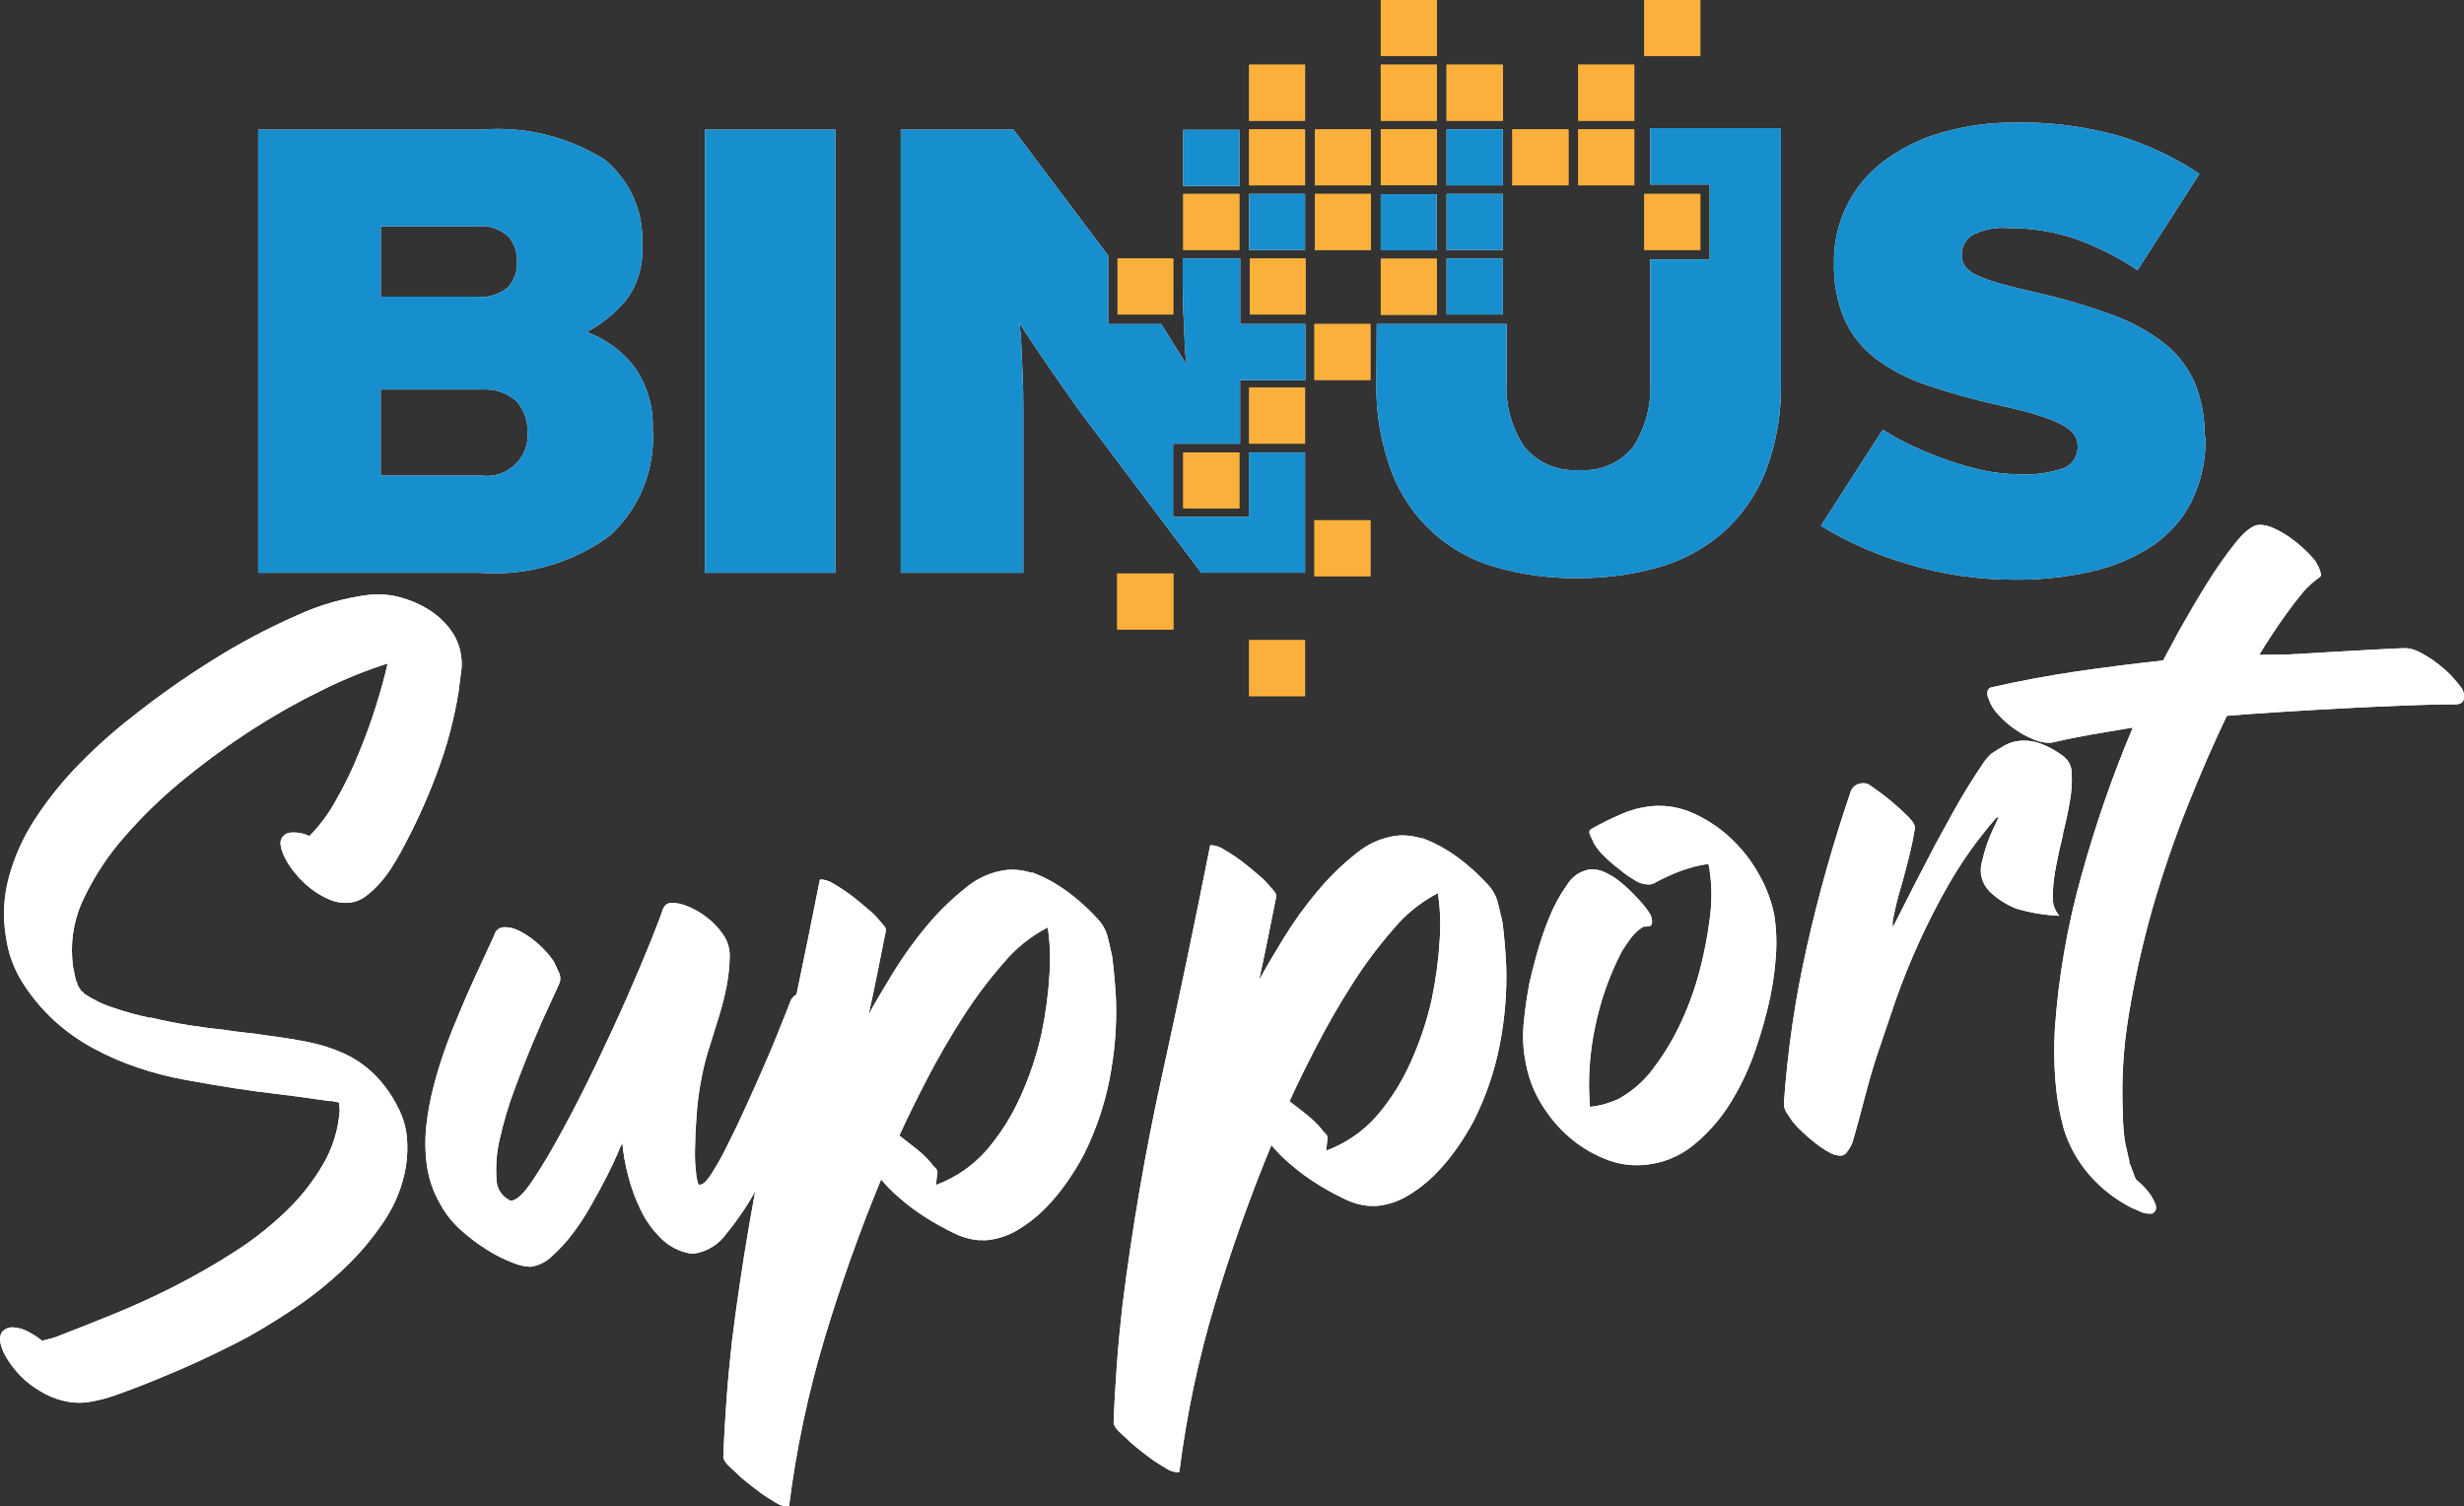 <?xml version="1.0" encoding="UTF-8"?>
<svg id="Layer_2" data-name="Layer 2" xmlns="http://www.w3.org/2000/svg" viewBox="0 0 239.27 146.25">
  <rect x="0" y="0" width="239.27" height="146.25" fill="#333333" stroke="none"/>
  <defs>
    <style>
      .cls-1 {
        fill: #fbb03c;
      }

      .cls-1, .cls-2, .cls-3 {
        stroke-width: 0px;
      }

      .cls-2 {
        fill: #178ece;
      }

      .cls-3 {
        fill: #fff;
      }
    </style>
  </defs>
  <g id="Layer_1-2" data-name="Layer 1">
    <g>
      <path class="cls-3" d="M14.63,98.81c1.31.31,2.58.57,3.83.76,1.25.19,2.28.33,3.09.4.77.13,1.51.22,2.26.3.75.08,1.51.18,2.27.3,1.34.17,2.63.38,3.85.62,1.2.24,2.36.61,3.47,1.11,1.09.5,2.08,1.18,2.94,2.02.96.96,1.76,2.08,2.35,3.31.45.87.73,1.83.82,2.8.09.96.05,1.93-.1,2.89-.32,1.85-1.02,3.62-2.06,5.18-1.09,1.65-2.36,3.17-3.79,4.54-1.46,1.4-3.03,2.68-4.7,3.82-1.68,1.14-3.29,2.13-4.81,2.98-.72.39-1.8.94-3.23,1.63-1.43.69-2.93,1.37-4.51,2.02-1.57.67-3.09,1.27-4.54,1.79-1.12.44-2.28.75-3.47.91-.76.07-1.52,0-2.25-.19-.76-.2-1.48-.5-2.14-.91-.69-.4-1.32-.88-1.88-1.44-.53-.55-1-1.15-1.4-1.8-.18-.29-.33-.6-.44-.92-.12-.3-.18-.62-.18-.94,0-.27.09-.53.26-.73.26-.25.61-.38.96-.37.53.03,1.05.17,1.51.43.48.24.93.54,1.35.87l.9-.22c.28-.08.56-.17.83-.29,1.6-.62,3.36-1.31,5.28-2.1,1.92-.78,3.87-1.67,5.84-2.67,1.98-1.01,3.9-2.11,5.77-3.31,1.81-1.15,3.5-2.47,5.04-3.95,1.43-1.36,2.65-2.91,3.64-4.61.93-1.6,1.48-3.4,1.6-5.25l-.06-.71c-.06-.02-.12-.04-.18-.06-.06,0-.12-.03-.18-.05-.1.02-.2,0-.29-.05-.05,0-.1,0-.15,0-.04,0-.09,0-.14,0-.38-.06-.7-.1-.93-.13-1.39-.21-2.78-.39-4.17-.56-1.39-.16-2.77-.35-4.16-.56-1.54-.24-3.1-.51-4.69-.8-1.58-.28-3.13-.68-4.64-1.19-1.5-.5-2.96-1.14-4.35-1.89-1.4-.76-2.69-1.68-3.86-2.75-1.16-1.09-2.18-2.32-3.03-3.67-.84-1.35-1.38-2.86-1.59-4.44-.31-1.9-.22-3.84.28-5.7.53-1.97,1.36-3.84,2.46-5.55,1.1-1.7,2.35-3.31,3.73-4.8,1.82-1.93,3.79-3.72,5.88-5.34,2.45-1.94,5-3.74,7.65-5.39,2.61-1.65,5.34-3.1,8.17-4.35,2.3-1.07,4.75-1.76,7.27-2.06.94-.07,1.88.01,2.79.25.96.25,1.88.63,2.73,1.15.84.51,1.57,1.16,2.16,1.94.58.75.95,1.63,1.08,2.57.09.55.09,1.11,0,1.66-.09.61-.16,1.17-.21,1.69-.44,2.78-1.16,5.51-2.16,8.14-.99,2.65-2.17,5.21-3.53,7.69-.25.44-.53.93-.87,1.46-.34.54-.73,1.04-1.15,1.51-.41.47-.88.89-1.38,1.26-.46.34-1.01.55-1.58.6-.67.06-1.34-.06-1.95-.33-.66-.29-1.28-.66-1.84-1.11-.58-.46-1.1-.99-1.55-1.56-.42-.52-.77-1.08-1.04-1.69-.12-.29-.21-.59-.26-.9-.06-.31.03-.63.24-.87.19-.21.47-.34.75-.35.62-.05,1.25.07,1.81.34.99-1.01,1.84-2.14,2.52-3.38.84-1.46,1.59-2.98,2.22-4.54.67-1.62,1.26-3.22,1.75-4.8.49-1.58.86-2.93,1.1-4.04-2.06.66-4.06,1.46-6,2.41-2.36,1.14-4.66,2.42-6.87,3.83-2.35,1.5-4.61,3.13-6.77,4.89-2.1,1.69-4.05,3.56-5.82,5.59-1.6,1.79-2.94,3.8-3.98,5.96-.92,1.83-1.33,3.88-1.19,5.92l.06.64c.02.24.07.47.13.7.01.13.04.26.07.39.04.13.06.25.07.38.06.06.09.13.09.21l.08.14c0,.1,0,.15.05.17.04.05.05.11.05.17.12.11.21.25.25.4.05,0,.07,0,.08.03,0,.03.02.03.07.03s.08.08.08.1.03.06.08.1c.86.58,1.79,1.04,2.78,1.35,1.2.42,2.43.75,3.67,1.01"/>
      <path class="cls-3" d="M64.43,88.19c.12-.31.41-.51.74-.51.55-.01,1.09.1,1.59.32.67.27,1.3.64,1.87,1.08.6.46,1.13,1.01,1.56,1.63.42.59.66,1.29.67,2.02,0,1.02-.11,2.03-.3,3.03-.2.99-.44,1.97-.74,2.93-.3.97-.6,1.94-.91,2.92-.32.98-.58,1.97-.77,2.98-.25,1.23-.42,2.48-.5,3.74-.09,1.19-.14,2.26-.15,3.21-.02.78,0,1.56.1,2.33.02.36.09.71.2,1.05,0,.09.08.13.22.12.28-.02.65-.39,1.11-1.1.55-.88,1.06-1.79,1.51-2.72.57-1.11,1.16-2.35,1.77-3.7.62-1.35,1.21-2.68,1.78-3.99.57-1.3,1.08-2.51,1.51-3.61.44-1.1.77-1.94,1.01-2.52.12-.53.58-.92,1.13-.95.38-.03.76.03,1.12.19.34.14.65.33.94.55.15.09.08.74-.22,1.97-.29,1.23-.74,2.74-1.34,4.54-.6,1.78-1.31,3.71-2.12,5.79-.76,1.98-1.65,3.9-2.65,5.77-.84,1.59-1.84,3.09-2.98,4.48-.71,1.03-1.8,1.74-3.03,1.97-.19.03-.38.03-.57,0-1.06-.19-2.03-.7-2.79-1.46-.82-.8-1.49-1.74-1.98-2.77-.52-1.07-.93-2.19-1.22-3.34-.27-1.03-.46-2.09-.56-3.15-.17.33-.32.66-.45,1.01-.26.62-.61,1.36-1.05,2.22-.44.87-.95,1.8-1.51,2.79-.54.97-1.14,1.9-1.82,2.79-.6.8-1.28,1.53-2.02,2.2-.56.55-1.29.91-2.08,1.01-.58-.02-1.14-.15-1.67-.38-.87-.33-1.7-.74-2.49-1.24-.92-.57-1.78-1.22-2.58-1.94-.82-.73-1.5-1.59-2.02-2.55-.66-1.13-1.09-2.38-1.28-3.68-.18-1.29-.2-2.6-.06-3.9.14-1.31.39-2.61.72-3.89.34-1.29.72-2.51,1.14-3.68.42-1.17.87-2.3,1.34-3.39.47-1.13.96-2.26,1.48-3.39l1.91-4.14c.1-.44.47-.77.92-.79.46-.03.92.07,1.34.27.49.23.95.51,1.39.84.44.33.86.7,1.23,1.1.32.33.61.69.87,1.06.12.23.28.57.48,1.01.19.33.24.72.13,1.09-.12.3-.43.97-.92,2.02-.5,1.05-1.05,2.3-1.66,3.76-.61,1.45-1.22,3-1.83,4.66-.57,1.53-1.04,3.1-1.4,4.7-.3,1.26-.42,2.56-.33,3.86-.03.89.46,1.72,1.25,2.13.06.04.14.06.22.05.52-.05,1.21-.71,2.06-1.99.86-1.28,1.82-2.89,2.87-4.83,1.06-1.94,2.14-4.05,3.24-6.35,1.1-2.3,2.11-4.48,3.03-6.56.91-2.07,1.68-3.9,2.32-5.49.64-1.59,1.03-2.63,1.18-3.12"/>
      <path class="cls-3" d="M100.18,84.7c.84.31,1.65.7,2.41,1.17.78.48,1.51,1.02,2.2,1.62.62.53,1.2,1.09,1.75,1.69.48.49.83,1.1,1.01,1.76.15.61.3,1.25.45,1.95.17,1.35.29,2.73.37,4.16.09,2.6-.13,5.2-.63,7.76-.5,2.56-1.35,5.03-2.52,7.36-.49.92-1.04,1.81-1.64,2.66-.65.93-1.38,1.81-2.18,2.61-.79.78-1.67,1.46-2.62,2.02-.9.54-1.92.87-2.97.97-.13.01-.26.01-.39,0-.13-.01-.26-.01-.39,0-.85-.08-1.68-.32-2.44-.71-.94-.45-1.85-.95-2.72-1.51-.89-.56-1.73-1.19-2.52-1.88-.65-.54-1.25-1.15-1.79-1.8-2.1,5.08-3.94,10.26-5.52,15.53-1.58,5.28-2.72,10.67-3.41,16.14,0,.05-.04.08-.14.09-.4,0-.8-.14-1.13-.36-.52-.3-1.03-.62-1.51-.97-.5-.38-1.01-.76-1.48-1.15-.33-.26-.64-.54-.93-.84-.1-.09-.34-.3-.7-.65-.36-.35-.5-.64-.5-.88.07-1.9.18-3.79.32-5.67.14-1.88.32-3.75.53-5.62.95-7.56,2.23-15.02,3.85-22.37,1.62-7.36,3.17-14.77,4.65-22.23-.01-.07.03-.14.1-.15,0,0,.02,0,.03,0,.46.03.9.19,1.28.45.6.35,1.18.74,1.74,1.16.58.45,1.13.9,1.64,1.35.37.3.7.64,1.01,1.01.11.13.25.3.44.51.18.17.24.43.16.66-.27,1.3-.53,2.61-.79,3.94-.26,1.32-.55,2.67-.85,4.03.65-1.19,1.47-2.58,2.44-4.16.97-1.57,2.05-3.06,3.23-4.47,1.12-1.35,2.39-2.58,3.76-3.67,1.15-.97,2.55-1.57,4.03-1.74.8-.06,1.6.04,2.37.29M101.15,100.32c.4-1.92.66-3.86.77-5.81.1-1.49.04-2.98-.18-4.45-1.65.86-3.12,2.03-4.31,3.47-1.47,1.68-2.81,3.47-4,5.35-1.25,1.96-2.4,3.95-3.45,5.98-1.05,2.03-1.93,3.83-2.65,5.41.56.43,1.1.85,1.64,1.28.52.41,1,.87,1.43,1.37.12.19.27.36.44.51.18.16.24.4.16.63-.03.19-.05.36-.06.51,0,.15-.03.31-.06.5,1.88-.69,3.56-1.84,4.89-3.34,1.36-1.58,2.48-3.35,3.33-5.26.89-1.97,1.58-4.03,2.05-6.14"/>
      <path class="cls-3" d="M138.07,81.37c.84.31,1.65.7,2.41,1.17.78.48,1.51,1.02,2.2,1.62.62.53,1.2,1.09,1.75,1.69.48.49.83,1.1,1.01,1.76.15.61.3,1.25.46,1.95.17,1.35.29,2.73.36,4.16.09,2.6-.13,5.2-.63,7.76-.5,2.56-1.35,5.03-2.52,7.36-.49.92-1.04,1.81-1.64,2.66-.65.93-1.38,1.81-2.18,2.61-.79.78-1.67,1.46-2.62,2.02-.9.54-1.92.87-2.96.97-.13.01-.26.01-.39,0-.13-.01-.26-.01-.39,0-.85-.08-1.68-.32-2.44-.71-.94-.45-1.85-.95-2.72-1.51-.89-.56-1.73-1.19-2.52-1.88-.65-.54-1.25-1.15-1.79-1.8-2.1,5.08-3.94,10.26-5.52,15.53-1.58,5.28-2.72,10.67-3.41,16.14,0,.05-.04.08-.14.09-.4,0-.8-.14-1.13-.36-.52-.3-1.03-.62-1.51-.97-.53-.38-1.01-.76-1.48-1.15-.33-.26-.64-.54-.93-.84-.1-.09-.34-.3-.7-.65-.36-.35-.5-.64-.5-.88.07-1.9.18-3.79.32-5.67.14-1.88.32-3.75.53-5.62.95-7.56,2.23-15.02,3.85-22.37,1.62-7.36,3.17-14.77,4.65-22.23-.01-.07.03-.14.1-.15,0,0,.02,0,.03,0,.46.03.9.19,1.28.45.6.35,1.18.74,1.74,1.16.58.45,1.13.9,1.64,1.35.37.3.7.64,1.01,1.01.11.13.25.3.44.51.18.17.24.43.17.66-.27,1.3-.53,2.61-.79,3.94-.26,1.32-.55,2.67-.85,4.03.65-1.19,1.47-2.58,2.44-4.16.97-1.57,2.04-3.06,3.23-4.47,1.12-1.35,2.38-2.58,3.76-3.67,1.15-.96,2.55-1.57,4.03-1.74.8-.06,1.6.04,2.37.29M139.04,96.99c.4-1.92.66-3.86.77-5.81.1-1.49.04-2.98-.18-4.45-1.65.86-3.12,2.03-4.31,3.47-1.47,1.68-2.81,3.47-4,5.35-1.25,1.96-2.4,3.95-3.45,5.98-1.05,2.03-1.93,3.83-2.65,5.41.56.43,1.1.85,1.64,1.28.52.41,1,.87,1.43,1.37.12.19.27.36.44.51.18.16.24.4.16.63-.03.19-.05.36-.06.51,0,.15-.04.31-.06.5,1.88-.69,3.56-1.84,4.89-3.34,1.36-1.58,2.48-3.35,3.33-5.26.89-1.97,1.58-4.03,2.05-6.14"/>
      <path class="cls-3" d="M166.02,84.45l-.12-.56c-.94.13-1.86.37-2.74.7-.88.34-1.74.73-2.56,1.19-.13.07-.27.1-.42.11-.51.01-1-.13-1.42-.41-.55-.32-1.07-.69-1.55-1.1-.54-.4-1.04-.84-1.51-1.32-.36-.34-.66-.73-.92-1.16-.08-.23-.19-.44-.3-.65-.2-.39-.19-.63.04-.75.9-.51,1.85-.98,2.86-1.42.97-.43,2-.7,3.05-.8,1.38-.12,2.77.13,4.03.71,1.33.6,2.55,1.41,3.62,2.42,1.08,1.01,2,2.19,2.72,3.49.69,1.2,1.18,2.49,1.47,3.84.22,1.34.28,2.71.18,4.06-.09,1.34-.27,2.67-.54,3.98-.37,1.74-.85,3.45-1.43,5.13-.61,1.8-1.42,3.53-2.42,5.15-.96,1.56-2.17,2.95-3.58,4.11-1.37,1.13-3.06,1.81-4.83,1.95-1.33.12-2.66-.1-3.89-.62-1.26-.52-2.43-1.24-3.45-2.14-1.03-.91-1.91-1.97-2.62-3.14-.7-1.13-1.19-2.37-1.46-3.67-.3-1.32-.4-2.68-.28-4.04.12-1.36.31-2.72.57-4.06.13-.63.36-1.51.69-2.72.33-1.22.74-2.42,1.21-3.58.45-1.14,1.03-2.21,1.74-3.21.48-.81,1.29-1.36,2.21-1.51.5-.04.99.05,1.44.26.51.23.99.52,1.42.87.45.35.87.73,1.27,1.13.39.4.72.75.98,1.05.22.25.42.52.61.8.22.28.33.62.34.97-.03.24-.09.37-.18.4-.14.04-.28.06-.42.07h-.21s-.08.02-.1.05c-.03.03-.07.05-.1.05-.42.29-.78.64-1.08,1.05-.32.43-.6.85-.85,1.25-1.2,2.31-2.07,4.77-2.59,7.32-.55,2.55-.72,5.17-.51,7.78.47-.04.94-.13,1.4-.26.45-.13.88-.29,1.31-.47,1.4-.76,2.61-1.82,3.53-3.11,1.06-1.41,1.96-2.94,2.69-4.54.75-1.64,1.35-3.34,1.79-5.09.4-1.54.7-3.11.9-4.69.24-1.6.24-3.23,0-4.83"/>
      <path class="cls-3" d="M200.34,81.02c-.28,1.11-.52,2.19-.71,3.22-.18.92-.28,1.86-.29,2.79-.05.69.18,1.37.63,1.9-1.42-.06-2.82-.3-4.18-.7-.96-.38-1.84-.94-2.59-1.66-.77-.78-1.05-1.91-.72-2.95.24-1.09.6-2.14,1.08-3.15.4-.79.56-1.19.46-1.18l-.07.08c-.06,0-.11.04-.14.09-1.75,2-3.29,4.17-4.61,6.47-2.04,3.57-3.75,7.32-5.12,11.2l-1.86,5.49c-.41,1.27-.78,2.55-1.12,3.86-.33,1.31-.7,2.66-1.1,4.07,0-.05,0,0-.06.18-.04.21-.13.41-.23.59-.12.22-.25.42-.41.61-.12.16-.3.27-.51.29-.41,0-.82-.1-1.16-.32-.48-.26-.93-.57-1.36-.91-.46-.36-.88-.72-1.27-1.09-.32-.3-.62-.61-.9-.95-.16-.22-.35-.51-.57-.84-.21-.3-.31-.65-.3-1.01.36-5.13,1.11-10.23,2.25-15.25,1.13-5.02,2.53-9.98,4.19-14.84.12-.53.58-.92,1.13-.95.25-.03.51.02.72.15.86.59,1.62,1.16,2.28,1.72.56.47,1.08.95,1.54,1.42.47.48.67.86.6,1.15-.16.96-.39,2.06-.71,3.29-.32,1.24-.59,2.22-.81,2.95-.18.63-.31,1.15-.39,1.56-.08.41-.16.76-.23,1.05-.02.24-.02.48,0,.71,1.49-2.97,2.86-5.64,4.12-8.03.57-1.04,1.13-2.06,1.68-3.06.55-1,1.08-1.9,1.57-2.69.5-.8.94-1.47,1.31-2.02.25-.4.55-.76.9-1.08.4-.27.83-.53,1.28-.79.45-.25.94-.4,1.45-.45.79-.07,1.58.06,2.3.37.72.3,1.4.7,2.02,1.17.49.42.77,1.03.75,1.68.04.9-.03,1.8-.19,2.68-.17,1.01-.4,2.07-.68,3.18"/>
      <path class="cls-3" d="M223.62,57.53c-.56.67-1.09,1.36-1.59,2.06-.51.7-.99,1.4-1.45,2.11-.46.7-.86,1.33-1.19,1.88.95,0,1.89-.01,2.84-.03.94-.04,10.46-.62,11.41-.61.43.03.85.15,1.24.35.46.23.89.49,1.31.77.43.3.84.62,1.22.96.33.28.63.58.9.91.24.26.47.54.68.83.23.28.33.65.27,1.01,0,.38-.26.59-.73.63h-.28c-4.45-.03-17.5.72-22.01,1.11-1.28,2.67-2.56,5.6-3.84,8.82-1.28,3.21-2.41,6.52-3.39,9.92-.96,3.38-1.72,6.81-2.29,10.28-.54,3.21-.73,6.46-.57,9.7,0,1.02.08,2.03.27,3.03.07.23.12.46.17.7.05.24.1.47.17.7v.21c.12.27.23.55.32.82.1.28.2.55.32.82.39.33.76.69,1.09,1.07.3.35.55.75.74,1.18.11.19.15.41.13.63-.04.21-.19.38-.38.46h-.21c-.32.01-.65-.06-.94-.2-.34-.16-.61-.28-.81-.35-1.56-.79-2.96-1.87-4.11-3.19-1.15-1.32-2.01-2.86-2.52-4.54-.42-1.56-.69-3.15-.81-4.76-.12-1.63-.13-3.26-.04-4.89.35-5.05,1.22-10.05,2.59-14.92,1.35-4.89,3.01-9.68,4.98-14.35-1.35.22-2.67.44-3.98.67-1.31.23-2.64.5-3.97.81-.57.02-1.14-.09-1.66-.32-.66-.27-1.28-.6-1.86-1.01-.59-.41-1.13-.89-1.61-1.42-.41-.42-.72-.93-.91-1.48-.11-.22-.16-.46-.13-.7.02-.25.21-.44.46-.47,2.78-.63,5.54-1.14,8.28-1.54,2.73-.4,5.51-.75,8.32-1.05l1.65-3.06c.78-1.39,1.63-2.84,2.56-4.34.85-1.38,1.77-2.7,2.77-3.97.92-1.15,1.68-1.75,2.29-1.8.52-.02,1.03.1,1.48.33.58.26,1.13.58,1.64.95.52.37,1.01.78,1.46,1.22.37.34.71.72,1.01,1.12.03.1.07.19.13.27.09.14.16.29.22.45.06.14.09.3.11.45.03.11-.02.23-.12.29-.58.41-1.11.88-1.58,1.42"/>
      <rect class="cls-1" x="114.9" y="43.93" width="5.45" height="5.44"/>
      <rect class="cls-1" x="121.3" y="37.64" width="5.43" height="5.44"/>
      <rect class="cls-1" x="121.3" y="62.16" width="5.43" height="5.44"/>
      <rect class="cls-1" x="127.64" y="31.46" width="5.44" height="5.44"/>
      <rect class="cls-1" x="127.64" y="50.52" width="5.44" height="5.44"/>
      <rect class="cls-1" x="108.52" y="25.1" width="5.41" height="5.44"/>
      <rect class="cls-1" x="121.37" y="25.1" width="5.41" height="5.44"/>
      <rect class="cls-1" x="114.9" y="18.83" width="5.45" height="5.44"/>
      <rect class="cls-1" x="159.67" y="18.83" width="5.44" height="5.44"/>
      <rect class="cls-1" x="121.3" y="12.56" width="5.43" height="5.44"/>
      <rect class="cls-1" x="127.68" y="12.56" width="5.45" height="5.44"/>
      <rect class="cls-1" x="153.26" y="12.56" width="5.44" height="5.44"/>
      <rect class="cls-1" x="121.3" y="6.28" width="5.43" height="5.45"/>
      <rect class="cls-1" x="127.68" y="18.83" width="5.45" height="5.45"/>
      <rect class="cls-1" x="134.08" y="6.28" width="5.44" height="5.45"/>
      <rect class="cls-1" x="134.08" y="12.54" width="5.44" height="5.45"/>
      <rect class="cls-1" x="134.08" y="25.12" width="5.44" height="5.45"/>
      <rect class="cls-1" x="140.47" y="6.28" width="5.47" height="5.45"/>
      <rect class="cls-1" x="153.26" y="6.28" width="5.44" height="5.45"/>
      <rect class="cls-1" x="134.08" width="5.44" height="5.44"/>
      <rect class="cls-1" x="146.86" y="12.56" width="5.45" height="5.44"/>
      <rect class="cls-1" x="108.49" y="55.69" width="5.45" height="5.44"/>
      <rect class="cls-1" x="159.67" width="5.44" height="5.44"/>
      <path class="cls-3" d="M63.39,41.75c.23,3.87-1.3,7.63-4.16,10.25-3.65,2.69-8.14,3.97-12.66,3.62h-21.5V12.59h21.62c4.21-.36,8.41.66,11.99,2.89,2.49,2.02,3.86,5.11,3.68,8.32.13,1.92-.43,3.82-1.57,5.36-1.07,1.25-2.36,2.3-3.81,3.08,1.89.7,3.53,1.92,4.73,3.53,1.18,1.77,1.76,3.86,1.67,5.98M50.22,25.41c.02-.88-.27-1.74-.83-2.42-.83-.77-1.95-1.14-3.07-1.01h-9.34v6.83h9.34c1.09.12,2.19-.22,3.03-.93.6-.69.91-1.58.86-2.48M51.21,41.96c.06-1.12-.33-2.21-1.09-3.03-.91-.8-2.11-1.2-3.32-1.11h-9.83v8.36h9.79c2.18.29,4.17-1.25,4.46-3.43.03-.27.04-.54.02-.82"/>
      <rect class="cls-3" x="68.45" y="12.59" width="12.66" height="43.03"/>
      <path class="cls-3" d="M214.17,42.4c.06,2.19-.41,4.36-1.38,6.33-.89,1.74-2.21,3.22-3.84,4.3-1.79,1.17-3.77,2-5.85,2.46-2.43.55-4.92.82-7.42.8-3.52.01-7.02-.5-10.39-1.51-2.98-.86-5.82-2.11-8.47-3.72l6.01-9.34c.91.59,1.86,1.11,2.85,1.57,1.1.52,2.24.98,3.39,1.38,1.15.42,2.33.75,3.53,1.01,1.1.24,2.21.36,3.33.37,1.55.1,3.11-.11,4.57-.62.82-.39,1.32-1.25,1.25-2.15,0-.4-.12-.78-.35-1.11-.33-.4-.75-.73-1.22-.95-.75-.38-1.53-.69-2.34-.92-.98-.31-2.22-.62-3.71-.95-2.39-.53-4.74-1.18-7.06-1.97-1.8-.59-3.48-1.47-4.99-2.61-1.29-1-2.31-2.3-2.98-3.78-.72-1.73-1.06-3.6-1.01-5.47-.06-3.86,1.72-7.51,4.8-9.84,1.67-1.25,3.54-2.19,5.55-2.77,2.37-.69,4.83-1.03,7.29-1.01,3.38-.06,6.76.38,10.01,1.29,2.78.84,5.42,2.08,7.84,3.69l-6.01,9.35c-1.87-1.25-3.89-2.27-6.01-3.03-2.08-.71-4.26-1.06-6.46-1.04-1.28-.14-2.58.12-3.71.74-.58.46-.92,1.17-.9,1.91,0,.39.12.77.35,1.08.32.38.73.67,1.19.86.72.33,1.47.6,2.24.8.94.27,2.13.56,3.58.89,2.48.56,4.91,1.28,7.29,2.15,1.82.66,3.52,1.59,5.04,2.77,1.28,1.01,2.29,2.32,2.94,3.81.68,1.66,1,3.44.96,5.22"/>
      <rect class="cls-3" x="140.47" y="25.1" width="5.47" height="5.44"/>
      <rect class="cls-3" x="121.3" y="18.83" width="5.43" height="5.44"/>
      <rect class="cls-3" x="140.47" y="18.83" width="5.47" height="5.44"/>
      <path class="cls-3" d="M160.25,12.44v5.48h5.77v7.27h-5.77v11.9c.13,2.21-.45,4.4-1.63,6.27-1.27,1.6-3.25,2.45-5.28,2.28-2.05.17-4.04-.68-5.34-2.28-1.23-1.85-1.82-4.05-1.7-6.27v-5.63h-12.61l-.03,5.62c-.08,2.98.43,5.94,1.47,8.73,1.72,4.56,5.53,8.02,10.23,9.29,2.54.72,5.16,1.07,7.8,1.04,2.65.02,5.29-.33,7.84-1.04,2.31-.64,4.45-1.79,6.27-3.35,1.83-1.63,3.25-3.66,4.16-5.93,1.07-2.78,1.58-5.75,1.51-8.73V12.44h-12.7Z"/>
      <rect class="cls-3" x="140.47" y="12.56" width="5.47" height="5.44"/>
      <rect class="cls-3" x="114.9" y="12.61" width="5.45" height="5.45"/>
      <rect class="cls-3" x="134.08" y="18.86" width="5.44" height="5.45"/>
      <path class="cls-3" d="M126.75,31.46h-6.32v-6.36h-5.58v2.18c0,1.11.02,2.18.07,3.23.05,1.05.09,2.01.13,2.89.02.69.09,1.38.19,2.06-.26-.45-.66-1.11-1.22-1.97-.5-.79-.66-1.13-1.28-2.02h-5.13v-6.65l-9.2-12.23h-10.94v43.03h11.9v-16.1c0-1.11-.02-2.18-.07-3.23-.04-1.05-.09-2.01-.13-2.89-.02-.69-.09-1.38-.19-2.06.3.49.74,1.16,1.31,2.02.58.86,1.2,1.77,1.86,2.73.67.97,1.35,1.93,2.02,2.89.67.96,1.27,1.77,1.79,2.43l10.68,14.2h10.09v-11.67h-5.46v6.26h-7.36v-7.11h6.51v-6.18h6.34v-5.44Z"/>
      <path class="cls-3" d="M14.63,98.81c1.31.31,2.58.57,3.83.76,1.25.19,2.28.33,3.09.4.77.13,1.51.22,2.26.3.75.08,1.51.18,2.27.3,1.34.17,2.63.38,3.85.62,1.2.24,2.36.61,3.47,1.11,1.09.5,2.08,1.18,2.94,2.02.96.96,1.76,2.08,2.35,3.31.45.87.73,1.83.82,2.8.09.96.05,1.93-.1,2.89-.32,1.85-1.02,3.62-2.06,5.18-1.09,1.65-2.36,3.17-3.79,4.54-1.46,1.4-3.03,2.68-4.7,3.82-1.68,1.14-3.29,2.13-4.81,2.98-.72.39-1.8.94-3.23,1.63-1.43.69-2.93,1.37-4.51,2.02-1.57.67-3.09,1.27-4.54,1.79-1.12.44-2.28.75-3.47.91-.76.07-1.52,0-2.25-.19-.76-.2-1.48-.5-2.14-.91-.69-.4-1.32-.88-1.88-1.44-.53-.55-1-1.15-1.4-1.8-.18-.29-.33-.6-.44-.92-.12-.3-.18-.62-.18-.94,0-.27.09-.53.26-.73.26-.25.61-.38.96-.37.53.03,1.05.17,1.51.43.48.24.93.54,1.35.87l.9-.22c.28-.08.56-.17.83-.29,1.6-.62,3.36-1.31,5.28-2.1,1.92-.78,3.87-1.67,5.84-2.67,1.98-1.01,3.9-2.11,5.77-3.31,1.81-1.15,3.5-2.47,5.04-3.95,1.43-1.36,2.65-2.91,3.64-4.61.93-1.6,1.48-3.4,1.6-5.25l-.06-.71c-.06-.02-.12-.04-.18-.06-.06,0-.12-.03-.18-.05-.1.02-.2,0-.29-.05-.05,0-.1,0-.15,0-.04,0-.09,0-.14,0-.38-.06-.7-.1-.93-.13-1.39-.21-2.78-.39-4.17-.56-1.39-.16-2.77-.35-4.16-.56-1.54-.24-3.1-.51-4.69-.8-1.58-.28-3.13-.68-4.64-1.19-1.5-.5-2.96-1.14-4.35-1.89-1.4-.76-2.69-1.68-3.86-2.75-1.16-1.09-2.18-2.32-3.03-3.67-.84-1.35-1.38-2.86-1.59-4.44-.31-1.9-.22-3.84.28-5.7.53-1.97,1.36-3.84,2.46-5.55,1.1-1.7,2.35-3.31,3.73-4.8,1.82-1.93,3.79-3.72,5.88-5.34,2.45-1.94,5-3.74,7.65-5.39,2.61-1.65,5.34-3.1,8.17-4.35,2.3-1.07,4.75-1.76,7.27-2.06.94-.07,1.88.01,2.79.25.96.25,1.88.63,2.73,1.15.84.51,1.57,1.16,2.16,1.94.58.75.95,1.63,1.08,2.57.09.55.09,1.11,0,1.66-.09.61-.16,1.17-.21,1.69-.44,2.78-1.16,5.51-2.16,8.14-.99,2.65-2.17,5.21-3.53,7.69-.25.44-.53.93-.87,1.46-.34.54-.73,1.04-1.15,1.51-.41.47-.88.89-1.38,1.26-.46.34-1.01.55-1.58.6-.67.06-1.34-.06-1.95-.33-.66-.29-1.28-.66-1.84-1.11-.58-.46-1.1-.99-1.55-1.56-.42-.52-.77-1.08-1.04-1.69-.12-.29-.21-.59-.26-.9-.06-.31.03-.63.24-.87.19-.21.47-.34.75-.35.62-.05,1.25.07,1.81.34.99-1.01,1.84-2.14,2.52-3.38.84-1.46,1.59-2.98,2.22-4.54.67-1.62,1.26-3.22,1.75-4.8.49-1.58.86-2.93,1.1-4.04-2.06.66-4.06,1.46-6,2.41-2.36,1.14-4.66,2.42-6.87,3.83-2.35,1.5-4.61,3.13-6.77,4.89-2.1,1.69-4.05,3.56-5.82,5.59-1.6,1.79-2.94,3.8-3.98,5.96-.92,1.83-1.33,3.88-1.19,5.92l.06.64c.02.24.07.47.13.7.01.13.04.26.07.39.04.13.06.25.07.38.06.06.09.13.09.21l.08.14c0,.1,0,.15.05.17.04.05.05.11.05.17.12.11.21.25.25.4.05,0,.07,0,.08.03,0,.03.02.03.07.03s.08.08.08.1.03.06.08.1c.86.58,1.79,1.04,2.78,1.35,1.2.42,2.43.75,3.67,1.01"/>
      <path class="cls-3" d="M64.43,88.19c.12-.31.41-.51.74-.51.55-.01,1.09.1,1.59.32.67.27,1.3.64,1.87,1.08.6.46,1.13,1.01,1.56,1.63.42.59.66,1.29.67,2.02,0,1.02-.11,2.03-.3,3.03-.2.99-.44,1.97-.74,2.93-.3.97-.6,1.94-.91,2.92-.32.98-.58,1.97-.77,2.98-.25,1.23-.42,2.48-.5,3.74-.09,1.19-.14,2.26-.15,3.21-.02.78,0,1.56.1,2.33.02.36.09.71.2,1.05,0,.09.08.13.22.12.28-.02.65-.39,1.11-1.1.55-.88,1.06-1.79,1.51-2.72.57-1.11,1.16-2.35,1.77-3.7.62-1.35,1.21-2.68,1.78-3.99.57-1.3,1.08-2.51,1.51-3.61.44-1.1.77-1.94,1.01-2.52.12-.53.58-.92,1.13-.95.38-.03.76.03,1.12.19.34.14.65.33.94.55.15.09.08.74-.22,1.97-.29,1.23-.74,2.74-1.34,4.54-.6,1.78-1.31,3.71-2.12,5.79-.76,1.98-1.65,3.9-2.65,5.77-.84,1.59-1.84,3.09-2.98,4.48-.71,1.03-1.8,1.74-3.03,1.97-.19.03-.38.03-.57,0-1.06-.19-2.03-.7-2.79-1.46-.82-.8-1.49-1.74-1.98-2.77-.52-1.07-.93-2.19-1.22-3.34-.27-1.03-.46-2.09-.56-3.15-.17.33-.32.66-.45,1.01-.26.62-.61,1.36-1.05,2.22-.44.87-.95,1.8-1.51,2.79-.54.97-1.14,1.9-1.82,2.79-.6.8-1.28,1.53-2.02,2.2-.56.55-1.29.91-2.08,1.01-.58-.02-1.14-.15-1.67-.38-.87-.33-1.7-.74-2.49-1.24-.92-.57-1.78-1.22-2.58-1.94-.82-.73-1.5-1.59-2.02-2.55-.66-1.13-1.09-2.38-1.28-3.68-.18-1.29-.2-2.6-.06-3.9.14-1.31.39-2.61.72-3.89.34-1.29.72-2.51,1.14-3.68.42-1.17.87-2.3,1.34-3.39.47-1.13.96-2.26,1.48-3.39l1.91-4.14c.1-.44.47-.77.92-.79.46-.03.92.07,1.34.27.49.23.95.51,1.39.84.44.33.86.7,1.23,1.1.32.33.61.69.87,1.06.12.23.28.57.48,1.01.19.33.24.72.13,1.09-.12.3-.43.97-.92,2.02-.5,1.05-1.05,2.3-1.66,3.76-.61,1.45-1.22,3-1.83,4.66-.57,1.53-1.04,3.1-1.4,4.7-.3,1.26-.42,2.56-.33,3.86-.03.89.46,1.72,1.25,2.13.06.04.14.06.22.05.52-.05,1.21-.71,2.06-1.99.86-1.28,1.82-2.89,2.87-4.83,1.06-1.94,2.14-4.05,3.24-6.35,1.1-2.3,2.11-4.48,3.03-6.56.91-2.07,1.68-3.9,2.32-5.49.64-1.59,1.03-2.63,1.18-3.12"/>
      <path class="cls-3" d="M100.18,84.7c.84.31,1.65.7,2.41,1.17.78.48,1.51,1.02,2.2,1.62.62.53,1.2,1.09,1.75,1.69.48.49.83,1.1,1.01,1.76.15.61.3,1.25.45,1.95.17,1.35.29,2.73.37,4.16.09,2.6-.13,5.2-.63,7.76-.5,2.56-1.35,5.03-2.52,7.36-.49.92-1.04,1.81-1.64,2.66-.65.93-1.38,1.81-2.18,2.61-.79.78-1.67,1.46-2.62,2.02-.9.54-1.92.87-2.97.97-.13.01-.26.01-.39,0-.13-.01-.26-.01-.39,0-.85-.08-1.68-.32-2.44-.71-.94-.45-1.85-.95-2.72-1.51-.89-.56-1.73-1.19-2.52-1.88-.65-.54-1.25-1.15-1.79-1.8-2.1,5.08-3.94,10.26-5.52,15.53-1.58,5.28-2.72,10.67-3.41,16.14,0,.05-.04.08-.14.09-.4,0-.8-.14-1.13-.36-.52-.3-1.03-.62-1.51-.97-.5-.38-1.01-.76-1.48-1.15-.33-.26-.64-.54-.93-.84-.1-.09-.34-.3-.7-.65-.36-.35-.5-.64-.5-.88.07-1.9.18-3.79.32-5.67.14-1.88.32-3.75.53-5.62.95-7.56,2.23-15.02,3.85-22.37,1.62-7.36,3.17-14.77,4.65-22.23-.01-.07.03-.14.1-.15,0,0,.02,0,.03,0,.46.03.9.19,1.28.45.6.35,1.18.74,1.74,1.16.58.45,1.13.9,1.64,1.35.37.3.7.64,1.01,1.01.11.13.25.3.44.51.18.17.24.43.16.66-.27,1.3-.53,2.61-.79,3.94-.26,1.32-.55,2.67-.85,4.03.65-1.19,1.47-2.58,2.44-4.16.97-1.57,2.05-3.06,3.23-4.47,1.12-1.35,2.39-2.58,3.76-3.67,1.15-.97,2.55-1.57,4.03-1.74.8-.06,1.6.04,2.37.29M101.15,100.32c.4-1.92.66-3.86.77-5.81.1-1.49.04-2.98-.18-4.45-1.65.86-3.12,2.03-4.31,3.47-1.47,1.68-2.81,3.47-4,5.35-1.25,1.96-2.4,3.95-3.45,5.98-1.05,2.03-1.93,3.83-2.65,5.41.56.43,1.1.85,1.64,1.28.52.41,1,.87,1.43,1.37.12.19.27.36.44.51.18.16.24.4.16.63-.03.19-.05.36-.06.51,0,.15-.03.31-.06.5,1.88-.69,3.56-1.84,4.89-3.34,1.36-1.58,2.48-3.35,3.33-5.26.89-1.97,1.58-4.03,2.05-6.14"/>
      <path class="cls-3" d="M138.07,81.37c.84.31,1.65.7,2.41,1.17.78.48,1.51,1.02,2.2,1.62.62.53,1.2,1.09,1.75,1.69.48.49.83,1.1,1.01,1.76.15.61.3,1.25.46,1.95.17,1.35.29,2.73.36,4.16.09,2.6-.13,5.2-.63,7.76-.5,2.56-1.35,5.03-2.52,7.36-.49.92-1.04,1.81-1.64,2.66-.65.93-1.38,1.81-2.18,2.61-.79.78-1.67,1.46-2.62,2.02-.9.54-1.92.87-2.96.97-.13.01-.26.01-.39,0-.13-.01-.26-.01-.39,0-.85-.08-1.68-.32-2.44-.71-.94-.45-1.85-.95-2.72-1.51-.89-.56-1.73-1.19-2.52-1.88-.65-.54-1.25-1.15-1.79-1.8-2.1,5.08-3.94,10.26-5.52,15.53-1.58,5.28-2.72,10.67-3.41,16.14,0,.05-.04.08-.14.09-.4,0-.8-.14-1.13-.36-.52-.3-1.03-.62-1.51-.97-.53-.38-1.01-.76-1.48-1.15-.33-.26-.64-.54-.93-.84-.1-.09-.34-.3-.7-.65-.36-.35-.5-.64-.5-.88.07-1.9.18-3.79.32-5.67.14-1.88.32-3.75.53-5.62.95-7.56,2.23-15.02,3.85-22.37,1.62-7.36,3.17-14.77,4.65-22.23-.01-.07.03-.14.1-.15,0,0,.02,0,.03,0,.46.03.9.19,1.28.45.6.35,1.18.74,1.74,1.16.58.45,1.13.9,1.64,1.35.37.3.7.64,1.01,1.01.11.13.25.3.44.51.18.17.24.43.17.66-.27,1.3-.53,2.61-.79,3.94-.26,1.32-.55,2.67-.85,4.03.65-1.19,1.47-2.58,2.44-4.16.97-1.57,2.04-3.06,3.23-4.47,1.12-1.35,2.38-2.58,3.76-3.67,1.15-.96,2.55-1.57,4.03-1.74.8-.06,1.6.04,2.37.29M139.04,96.99c.4-1.92.66-3.86.77-5.81.1-1.49.04-2.98-.18-4.45-1.65.86-3.12,2.03-4.31,3.47-1.47,1.68-2.81,3.47-4,5.35-1.25,1.96-2.4,3.95-3.45,5.98-1.05,2.03-1.93,3.83-2.65,5.41.56.43,1.1.85,1.64,1.28.52.41,1,.87,1.43,1.37.12.19.27.36.44.51.18.16.24.4.16.63-.03.19-.05.36-.06.51,0,.15-.04.31-.06.5,1.88-.69,3.56-1.84,4.89-3.34,1.36-1.58,2.48-3.35,3.33-5.26.89-1.97,1.58-4.03,2.05-6.14"/>
      <path class="cls-3" d="M166.02,84.45l-.12-.56c-.94.13-1.86.37-2.74.7-.88.34-1.74.73-2.56,1.19-.13.07-.27.1-.42.11-.51.01-1-.13-1.42-.41-.55-.32-1.07-.69-1.55-1.1-.54-.4-1.04-.84-1.51-1.32-.36-.34-.66-.73-.92-1.16-.08-.23-.19-.44-.3-.65-.2-.39-.19-.63.04-.75.9-.51,1.85-.98,2.86-1.42.97-.43,2-.7,3.05-.8,1.38-.12,2.77.13,4.03.71,1.33.6,2.55,1.41,3.62,2.42,1.08,1.01,2,2.19,2.72,3.49.69,1.2,1.18,2.49,1.47,3.84.22,1.34.28,2.71.18,4.06-.09,1.34-.27,2.67-.54,3.98-.37,1.74-.85,3.45-1.43,5.13-.61,1.8-1.42,3.53-2.42,5.15-.96,1.56-2.17,2.95-3.58,4.11-1.37,1.13-3.06,1.81-4.83,1.95-1.33.12-2.66-.1-3.89-.62-1.26-.52-2.43-1.24-3.45-2.14-1.03-.91-1.91-1.97-2.62-3.14-.7-1.13-1.19-2.37-1.46-3.67-.3-1.32-.4-2.68-.28-4.04.12-1.36.31-2.72.57-4.06.13-.63.36-1.51.69-2.72.33-1.22.74-2.42,1.21-3.58.45-1.14,1.03-2.21,1.74-3.21.48-.81,1.29-1.36,2.21-1.51.5-.04.99.05,1.44.26.51.23.99.52,1.42.87.45.35.87.73,1.27,1.13.39.4.72.75.98,1.05.22.25.42.52.61.8.22.28.33.62.34.97-.03.24-.09.37-.18.4-.14.04-.28.06-.42.07h-.21s-.08.02-.1.05c-.03.03-.07.05-.1.05-.42.29-.78.64-1.08,1.05-.32.43-.6.85-.85,1.25-1.2,2.31-2.07,4.77-2.59,7.32-.55,2.55-.72,5.17-.51,7.78.47-.04.94-.13,1.4-.26.45-.13.88-.29,1.31-.47,1.4-.76,2.61-1.82,3.53-3.11,1.06-1.41,1.96-2.94,2.69-4.54.75-1.64,1.35-3.34,1.79-5.09.4-1.54.7-3.11.9-4.69.24-1.6.24-3.23,0-4.83"/>
      <path class="cls-3" d="M200.34,81.02c-.28,1.11-.52,2.19-.71,3.22-.18.92-.28,1.86-.29,2.79-.05.69.18,1.37.63,1.9-1.42-.06-2.82-.3-4.18-.7-.96-.38-1.84-.94-2.59-1.66-.77-.78-1.05-1.91-.72-2.95.24-1.09.6-2.14,1.08-3.15.4-.79.56-1.19.46-1.18l-.07.08c-.06,0-.11.04-.14.09-1.75,2-3.29,4.17-4.61,6.47-2.04,3.57-3.75,7.32-5.12,11.2l-1.86,5.49c-.41,1.27-.78,2.55-1.12,3.86-.33,1.31-.7,2.66-1.1,4.07,0-.05,0,0-.06.18-.04.21-.13.41-.23.59-.12.22-.25.42-.41.61-.12.16-.3.27-.51.29-.41,0-.82-.1-1.16-.32-.48-.26-.93-.57-1.36-.91-.46-.36-.88-.72-1.27-1.09-.32-.3-.62-.61-.9-.95-.16-.22-.35-.51-.57-.84-.21-.3-.31-.65-.3-1.01.36-5.13,1.11-10.23,2.25-15.25,1.13-5.02,2.53-9.98,4.19-14.84.12-.53.58-.92,1.13-.95.25-.03.51.02.72.15.86.59,1.62,1.16,2.28,1.72.56.47,1.08.95,1.54,1.42.47.48.67.86.6,1.15-.16.96-.39,2.06-.71,3.29-.32,1.24-.59,2.22-.81,2.95-.18.63-.31,1.15-.39,1.56-.08.41-.16.76-.23,1.05-.02.24-.02.48,0,.71,1.49-2.97,2.86-5.64,4.12-8.03.57-1.04,1.13-2.06,1.68-3.06.55-1,1.08-1.9,1.57-2.69.5-.8.94-1.47,1.31-2.02.25-.4.55-.76.9-1.08.4-.27.83-.53,1.28-.79.45-.25.94-.4,1.45-.45.79-.07,1.58.06,2.3.37.72.3,1.4.7,2.02,1.17.49.42.77,1.03.75,1.68.04.9-.03,1.8-.19,2.68-.17,1.01-.4,2.07-.68,3.18"/>
      <path class="cls-3" d="M223.62,57.53c-.56.67-1.09,1.36-1.59,2.06-.51.7-.99,1.4-1.45,2.11-.46.7-.86,1.33-1.19,1.88.95,0,1.89-.01,2.84-.03.94-.04,10.46-.62,11.41-.61.43.03.85.15,1.24.35.46.23.89.49,1.31.77.43.3.84.62,1.22.96.33.28.63.58.9.91.24.26.47.54.68.83.23.28.33.65.27,1.01,0,.38-.26.59-.73.63h-.28c-4.45-.03-17.5.72-22.01,1.11-1.28,2.67-2.56,5.6-3.84,8.82-1.28,3.21-2.41,6.52-3.39,9.92-.96,3.38-1.72,6.81-2.29,10.28-.54,3.21-.73,6.46-.57,9.7,0,1.02.08,2.03.27,3.03.07.23.12.46.17.7.05.24.1.47.17.7v.21c.12.27.23.55.32.82.1.28.2.55.32.82.39.33.76.69,1.09,1.07.3.35.55.75.74,1.18.11.19.15.41.13.63-.04.21-.19.38-.38.46h-.21c-.32.01-.65-.06-.94-.2-.34-.16-.61-.28-.81-.35-1.56-.79-2.96-1.87-4.11-3.19-1.15-1.32-2.01-2.86-2.52-4.54-.42-1.56-.69-3.15-.81-4.76-.12-1.63-.13-3.26-.04-4.89.35-5.05,1.22-10.05,2.59-14.92,1.35-4.89,3.01-9.68,4.98-14.35-1.35.22-2.67.44-3.98.67-1.31.23-2.64.5-3.97.81-.57.02-1.14-.09-1.66-.32-.66-.27-1.28-.6-1.86-1.01-.59-.41-1.13-.89-1.61-1.42-.41-.42-.72-.93-.91-1.48-.11-.22-.16-.46-.13-.7.02-.25.21-.44.46-.47,2.78-.63,5.54-1.14,8.28-1.54,2.73-.4,5.51-.75,8.32-1.05l1.65-3.06c.78-1.39,1.63-2.84,2.56-4.34.85-1.38,1.77-2.7,2.77-3.97.92-1.15,1.68-1.75,2.29-1.8.52-.02,1.03.1,1.48.33.58.26,1.13.58,1.64.95.52.37,1.01.78,1.46,1.22.37.34.71.72,1.01,1.12.03.1.07.19.13.27.09.14.16.29.22.45.06.14.09.3.11.45.03.11-.02.23-.12.29-.58.41-1.11.88-1.58,1.42"/>
      <rect class="cls-1" x="114.9" y="43.93" width="5.45" height="5.44"/>
      <rect class="cls-1" x="121.3" y="37.64" width="5.43" height="5.44"/>
      <rect class="cls-1" x="121.3" y="62.16" width="5.43" height="5.44"/>
      <rect class="cls-1" x="127.64" y="31.46" width="5.44" height="5.44"/>
      <rect class="cls-1" x="127.64" y="50.52" width="5.44" height="5.44"/>
      <rect class="cls-1" x="108.52" y="25.1" width="5.41" height="5.44"/>
      <rect class="cls-1" x="121.37" y="25.1" width="5.41" height="5.44"/>
      <rect class="cls-1" x="114.9" y="18.83" width="5.45" height="5.44"/>
      <rect class="cls-1" x="159.67" y="18.83" width="5.44" height="5.44"/>
      <rect class="cls-1" x="121.3" y="12.56" width="5.43" height="5.44"/>
      <rect class="cls-1" x="127.68" y="12.56" width="5.45" height="5.44"/>
      <rect class="cls-1" x="153.26" y="12.56" width="5.44" height="5.44"/>
      <rect class="cls-1" x="121.3" y="6.28" width="5.43" height="5.45"/>
      <rect class="cls-1" x="127.68" y="18.83" width="5.45" height="5.45"/>
      <rect class="cls-1" x="134.08" y="6.28" width="5.44" height="5.45"/>
      <rect class="cls-1" x="134.08" y="12.54" width="5.44" height="5.45"/>
      <rect class="cls-1" x="134.08" y="25.12" width="5.44" height="5.45"/>
      <rect class="cls-1" x="140.47" y="6.28" width="5.47" height="5.45"/>
      <rect class="cls-1" x="153.26" y="6.28" width="5.44" height="5.45"/>
      <rect class="cls-1" x="134.08" width="5.44" height="5.44"/>
      <rect class="cls-1" x="146.86" y="12.56" width="5.45" height="5.44"/>
      <rect class="cls-1" x="108.49" y="55.69" width="5.45" height="5.44"/>
      <rect class="cls-1" x="159.67" width="5.44" height="5.44"/>
      <path class="cls-2" d="M63.39,41.75c.23,3.87-1.3,7.63-4.16,10.25-3.65,2.69-8.14,3.97-12.66,3.62h-21.5V12.59h21.62c4.21-.36,8.41.66,11.99,2.89,2.49,2.02,3.86,5.11,3.68,8.32.13,1.92-.43,3.82-1.57,5.36-1.07,1.25-2.36,2.3-3.81,3.08,1.89.7,3.53,1.92,4.73,3.53,1.18,1.77,1.76,3.86,1.67,5.98M50.22,25.41c.02-.88-.27-1.74-.83-2.42-.83-.77-1.95-1.14-3.07-1.01h-9.34v6.83h9.34c1.09.12,2.19-.22,3.03-.93.6-.69.91-1.58.86-2.48M51.21,41.96c.06-1.12-.33-2.21-1.09-3.03-.91-.8-2.11-1.2-3.32-1.11h-9.83v8.36h9.79c2.18.29,4.17-1.25,4.46-3.43.03-.27.04-.54.02-.82"/>
      <rect class="cls-2" x="68.45" y="12.59" width="12.66" height="43.03"/>
      <path class="cls-2" d="M214.17,42.4c.06,2.19-.41,4.36-1.38,6.33-.89,1.74-2.21,3.22-3.84,4.3-1.79,1.17-3.77,2-5.85,2.46-2.43.55-4.92.82-7.42.8-3.52.01-7.02-.5-10.39-1.51-2.98-.86-5.82-2.11-8.47-3.72l6.01-9.34c.91.59,1.86,1.11,2.85,1.57,1.1.52,2.24.98,3.39,1.38,1.15.42,2.33.75,3.53,1.01,1.1.24,2.21.36,3.33.37,1.55.1,3.11-.11,4.57-.62.82-.39,1.32-1.25,1.25-2.15,0-.4-.12-.78-.35-1.11-.33-.4-.75-.73-1.22-.95-.75-.38-1.53-.69-2.34-.92-.98-.31-2.22-.62-3.71-.95-2.39-.53-4.74-1.18-7.06-1.97-1.8-.59-3.48-1.47-4.99-2.61-1.29-1-2.31-2.3-2.98-3.78-.72-1.73-1.06-3.6-1.01-5.47-.06-3.86,1.72-7.51,4.8-9.84,1.67-1.25,3.54-2.19,5.55-2.77,2.37-.69,4.83-1.03,7.29-1.01,3.38-.06,6.76.38,10.01,1.29,2.78.84,5.42,2.08,7.84,3.69l-6.01,9.35c-1.87-1.25-3.89-2.27-6.01-3.03-2.08-.71-4.26-1.06-6.46-1.04-1.28-.14-2.58.12-3.71.74-.58.46-.92,1.17-.9,1.91,0,.39.12.77.35,1.08.32.38.73.67,1.19.86.72.33,1.47.6,2.24.8.94.27,2.13.56,3.58.89,2.48.56,4.91,1.28,7.29,2.15,1.82.66,3.52,1.59,5.04,2.77,1.28,1.01,2.29,2.32,2.94,3.81.68,1.66,1,3.44.96,5.22"/>
      <rect class="cls-2" x="140.47" y="25.1" width="5.47" height="5.44"/>
      <rect class="cls-2" x="121.3" y="18.83" width="5.43" height="5.44"/>
      <rect class="cls-2" x="140.47" y="18.83" width="5.47" height="5.44"/>
      <path class="cls-2" d="M160.25,12.44v5.48h5.77v7.27h-5.77v11.9c.13,2.21-.45,4.4-1.63,6.27-1.27,1.6-3.25,2.45-5.28,2.28-2.05.17-4.04-.68-5.34-2.28-1.23-1.85-1.82-4.05-1.7-6.27v-5.63h-12.61l-.03,5.62c-.08,2.98.43,5.94,1.47,8.73,1.72,4.56,5.53,8.02,10.23,9.29,2.54.72,5.16,1.07,7.8,1.04,2.65.02,5.29-.33,7.84-1.04,2.31-.64,4.45-1.79,6.27-3.35,1.83-1.63,3.25-3.66,4.16-5.93,1.07-2.78,1.58-5.75,1.51-8.73V12.44h-12.7Z"/>
      <rect class="cls-2" x="140.47" y="12.56" width="5.47" height="5.44"/>
      <rect class="cls-2" x="114.9" y="12.61" width="5.45" height="5.45"/>
      <rect class="cls-2" x="134.08" y="18.86" width="5.44" height="5.45"/>
      <path class="cls-2" d="M126.75,31.46h-6.32v-6.36h-5.58v2.18c0,1.11.02,2.18.07,3.23.05,1.05.09,2.01.13,2.89.02.69.09,1.38.19,2.06-.26-.45-.66-1.11-1.22-1.97-.5-.79-.66-1.13-1.28-2.02h-5.13v-6.65l-9.2-12.23h-10.94v43.03h11.9v-16.1c0-1.11-.02-2.18-.07-3.23-.04-1.05-.09-2.01-.13-2.89-.02-.69-.09-1.38-.19-2.06.3.49.74,1.16,1.31,2.02.58.86,1.2,1.77,1.86,2.73.67.97,1.35,1.93,2.02,2.89.67.96,1.27,1.77,1.79,2.43l10.68,14.2h10.09v-11.67h-5.46v6.26h-7.36v-7.11h6.51v-6.18h6.34v-5.44Z"/>
    </g>
  </g>
</svg>